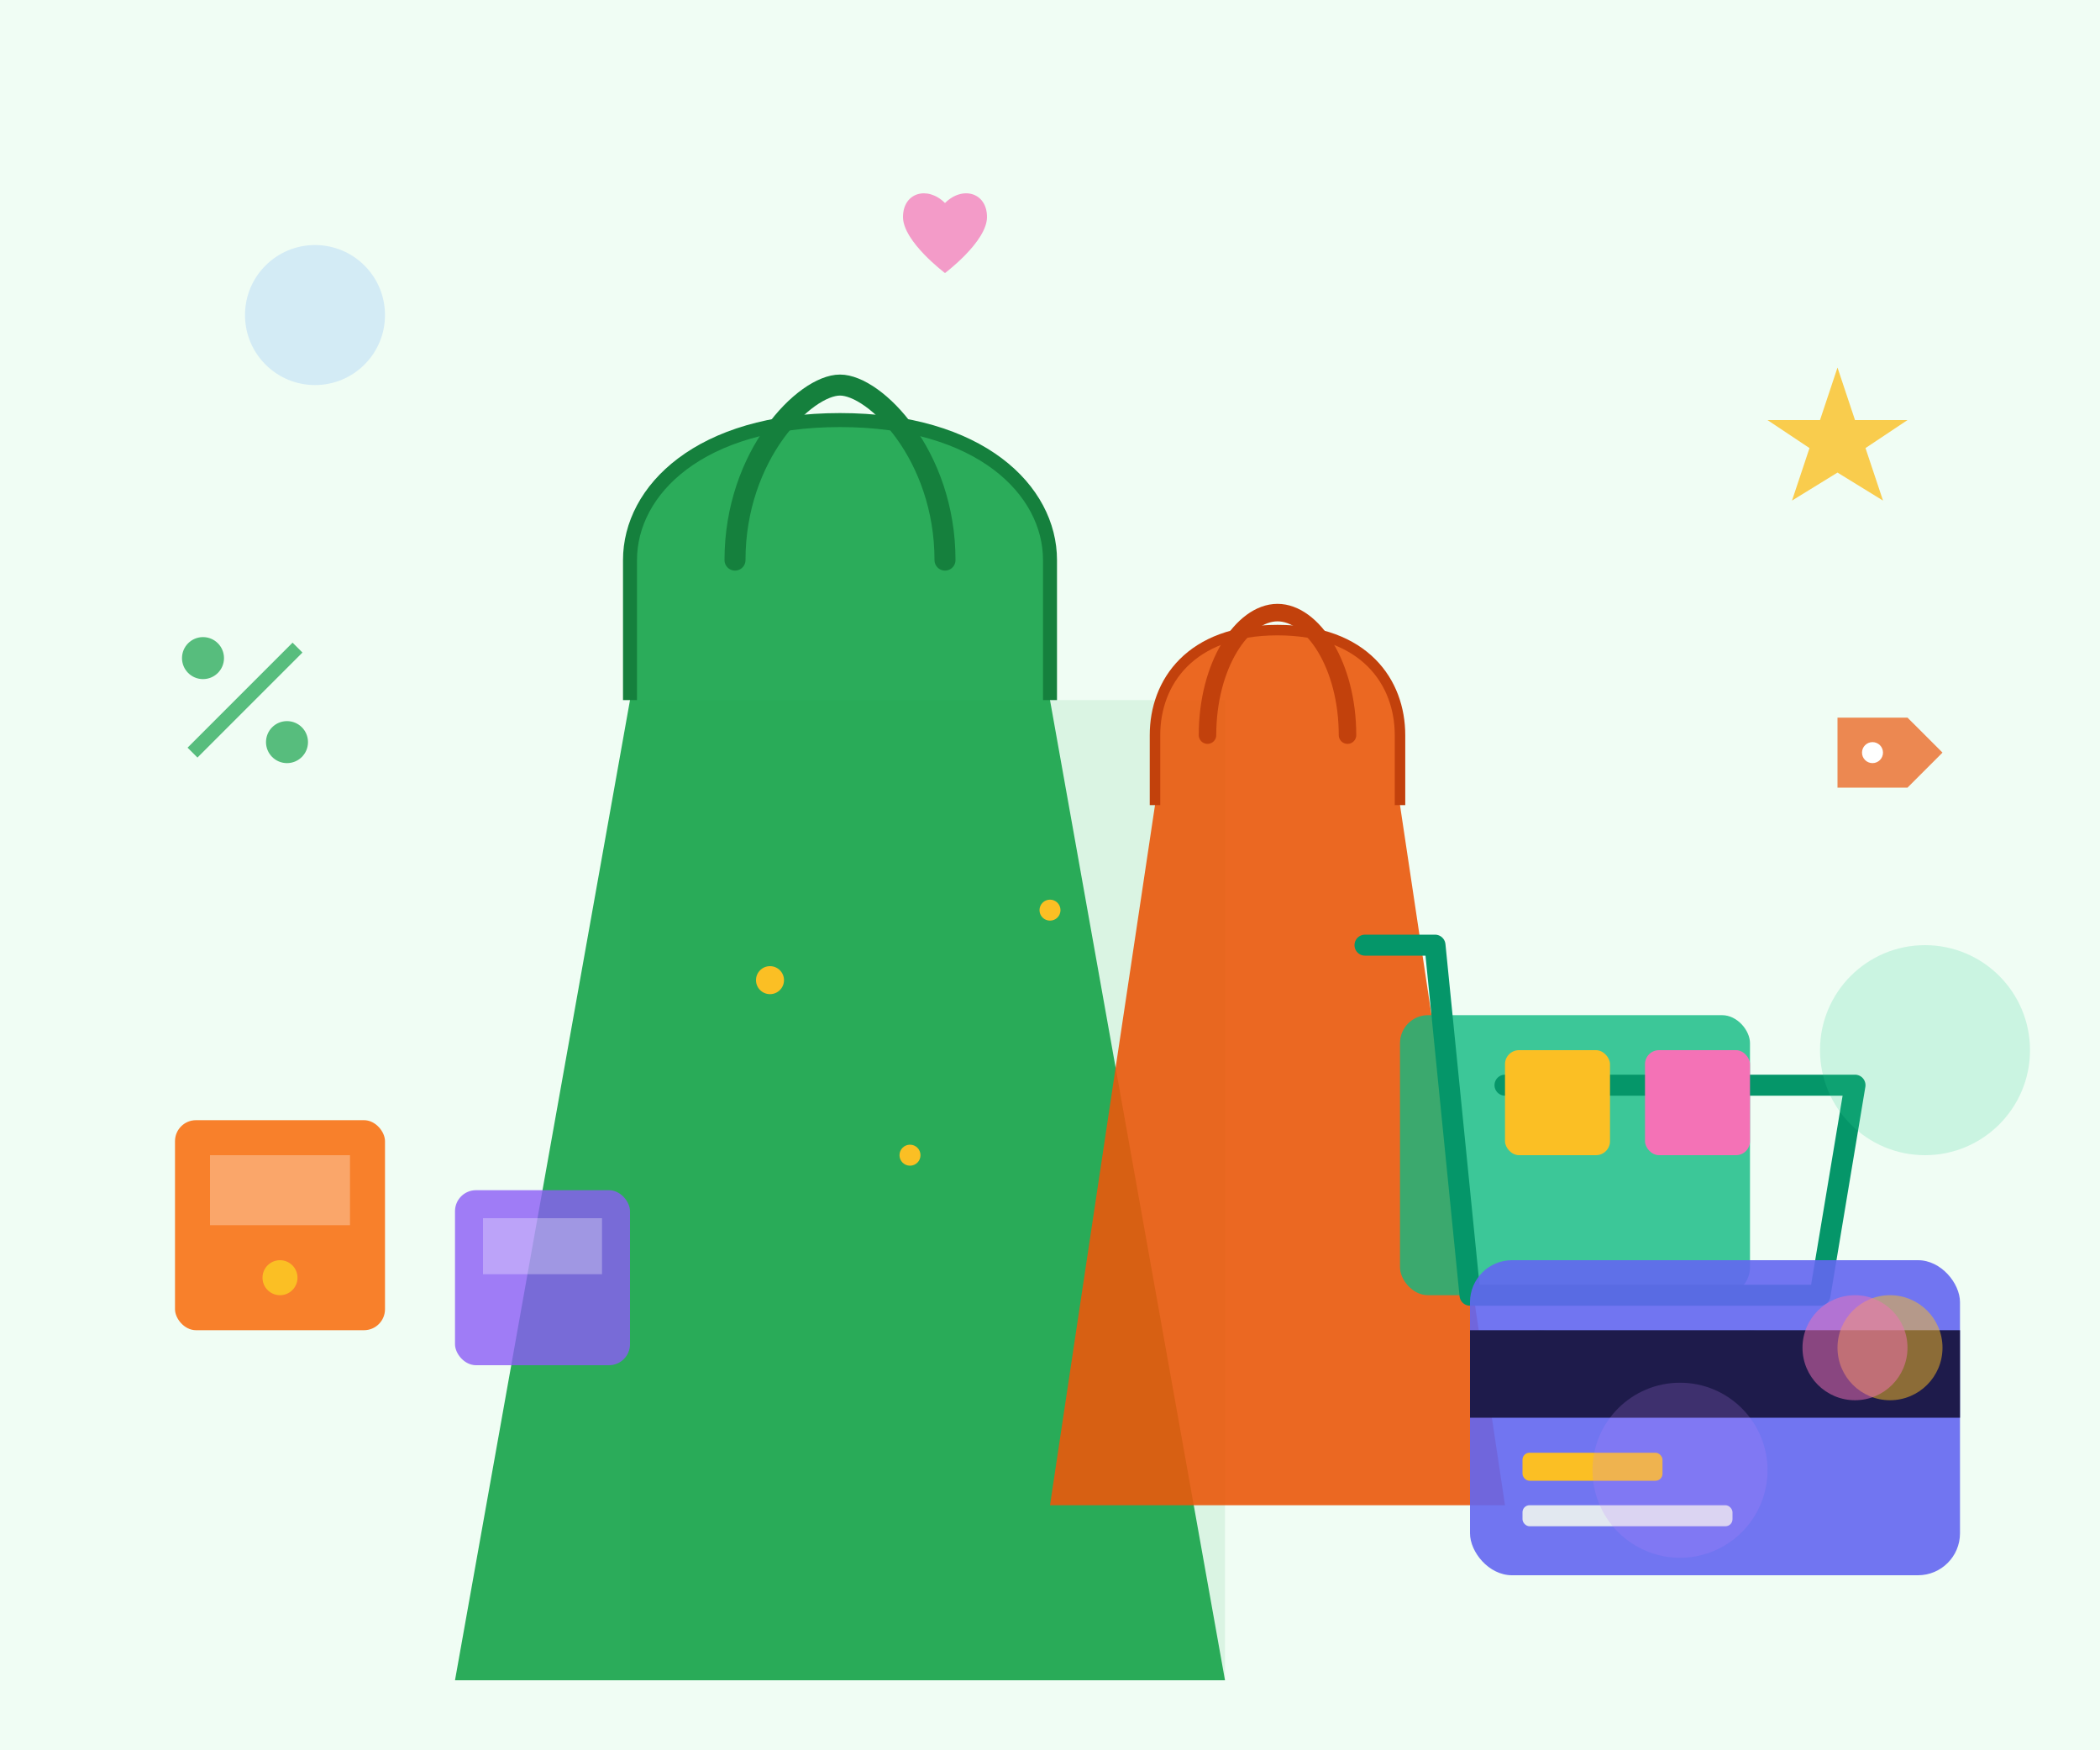 <svg width="600" height="500" viewBox="0 0 600 500" fill="none" xmlns="http://www.w3.org/2000/svg">
  <!-- Background -->
  <rect width="600" height="500" fill="#F0FDF4"/>
  
  <!-- Shopping bags -->
  <g transform="translate(100, 80)">
    <!-- Large shopping bag -->
    <path d="M80 120 L80 80 C80 60 100 40 140 40 C180 40 200 60 200 80 L200 120 L250 400 L30 400 Z" fill="#16a34a" opacity="0.9"/>
    <path d="M80 120 L80 80 C80 60 100 40 140 40 C180 40 200 60 200 80 L200 120" stroke="#15803d" stroke-width="4" fill="none"/>
    <rect x="80" y="120" width="170" height="280" fill="#16a34a" opacity="0.1"/>
    <!-- Handle -->
    <path d="M110 80 C110 50 130 30 140 30 C150 30 170 50 170 80" stroke="#15803d" stroke-width="6" fill="none" stroke-linecap="round"/>
    
    <!-- Sparkles on bag -->
    <circle cx="120" cy="200" r="4" fill="#fbbf24"/>
    <circle cx="160" cy="250" r="3" fill="#fbbf24"/>
    <circle cx="200" cy="180" r="3" fill="#fbbf24"/>
  </g>
  
  <!-- Medium shopping bag -->
  <g transform="translate(280, 150)">
    <path d="M50 80 L50 60 C50 45 60 30 85 30 C110 30 120 45 120 60 L120 80 L150 280 L20 280 Z" fill="#ea580c" opacity="0.9"/>
    <path d="M50 80 L50 60 C50 45 60 30 85 30 C110 30 120 45 120 60 L120 80" stroke="#c2410c" stroke-width="3" fill="none"/>
    <!-- Handle -->
    <path d="M65 60 C65 40 75 25 85 25 C95 25 105 40 105 60" stroke="#c2410c" stroke-width="5" fill="none" stroke-linecap="round"/>
  </g>
  
  <!-- Shopping cart -->
  <g transform="translate(380, 250)">
    <rect x="20" y="40" width="100" height="80" rx="8" fill="#10b981" opacity="0.8"/>
    <path d="M10 20 L30 20 L40 120 L140 120 L150 60 L50 60" stroke="#059669" stroke-width="6" fill="none" stroke-linecap="round" stroke-linejoin="round"/>
    <circle cx="60" cy="140" r="10" fill="#059669"/>
    <circle cx="120" cy="140" r="10" fill="#059669"/>
    <!-- Items in cart -->
    <rect x="50" y="50" width="30" height="30" rx="4" fill="#fbbf24"/>
    <rect x="90" y="50" width="30" height="30" rx="4" fill="#f472b6"/>
  </g>
  
  <!-- Product boxes -->
  <g transform="translate(50, 320)">
    <rect x="0" y="0" width="60" height="60" rx="6" fill="#f97316" opacity="0.9"/>
    <rect x="10" y="10" width="40" height="20" fill="white" opacity="0.3"/>
    <circle cx="30" cy="45" r="5" fill="#fbbf24"/>
  </g>
  
  <g transform="translate(130, 340)">
    <rect x="0" y="0" width="50" height="50" rx="6" fill="#8b5cf6" opacity="0.8"/>
    <rect x="8" y="8" width="34" height="16" fill="white" opacity="0.3"/>
  </g>
  
  <!-- Credit card -->
  <g transform="translate(420, 360)">
    <rect x="0" y="0" width="140" height="90" rx="12" fill="#6366f1" opacity="0.9"/>
    <rect x="0" y="20" width="140" height="25" fill="#1e1b4b"/>
    <rect x="15" y="55" width="40" height="8" rx="2" fill="#fbbf24"/>
    <rect x="15" y="70" width="60" height="6" rx="2" fill="#e2e8f0"/>
    <circle cx="120" cy="25" r="15" fill="#fbbf24" opacity="0.5"/>
    <circle cx="110" cy="25" r="15" fill="#f472b6" opacity="0.5"/>
  </g>
  
  <!-- Floating icons -->
  <!-- Star -->
  <g transform="translate(500, 100)">
    <path d="M25 5 L30 20 L45 20 L33 28 L38 43 L25 35 L12 43 L17 28 L5 20 L20 20 Z" fill="#fbbf24" opacity="0.8"/>
  </g>
  
  <!-- Percent sign (discount) -->
  <g transform="translate(50, 180)">
    <circle cx="8" cy="8" r="6" fill="#16a34a" opacity="0.7"/>
    <circle cx="32" cy="32" r="6" fill="#16a34a" opacity="0.7"/>
    <line x1="5" y1="35" x2="35" y2="5" stroke="#16a34a" stroke-width="4" opacity="0.7"/>
  </g>
  
  <!-- Tag -->
  <g transform="translate(520, 200)">
    <path d="M5 5 L25 5 L35 15 L25 25 L5 25 L5 5 Z" fill="#ea580c" opacity="0.7"/>
    <circle cx="15" cy="15" r="3" fill="white"/>
  </g>
  
  <!-- Heart (wishlist) -->
  <g transform="translate(250, 50)">
    <path d="M20 8 C15 3 8 5 8 12 C8 19 20 28 20 28 C20 28 32 19 32 12 C32 5 25 3 20 8 Z" fill="#f472b6" opacity="0.7"/>
  </g>
  
  <!-- Decorative circles -->
  <circle cx="480" cy="420" r="25" fill="#c084fc" opacity="0.2"/>
  <circle cx="90" cy="90" r="20" fill="#60a5fa" opacity="0.2"/>
  <circle cx="550" cy="300" r="30" fill="#34d399" opacity="0.2"/>
</svg>


